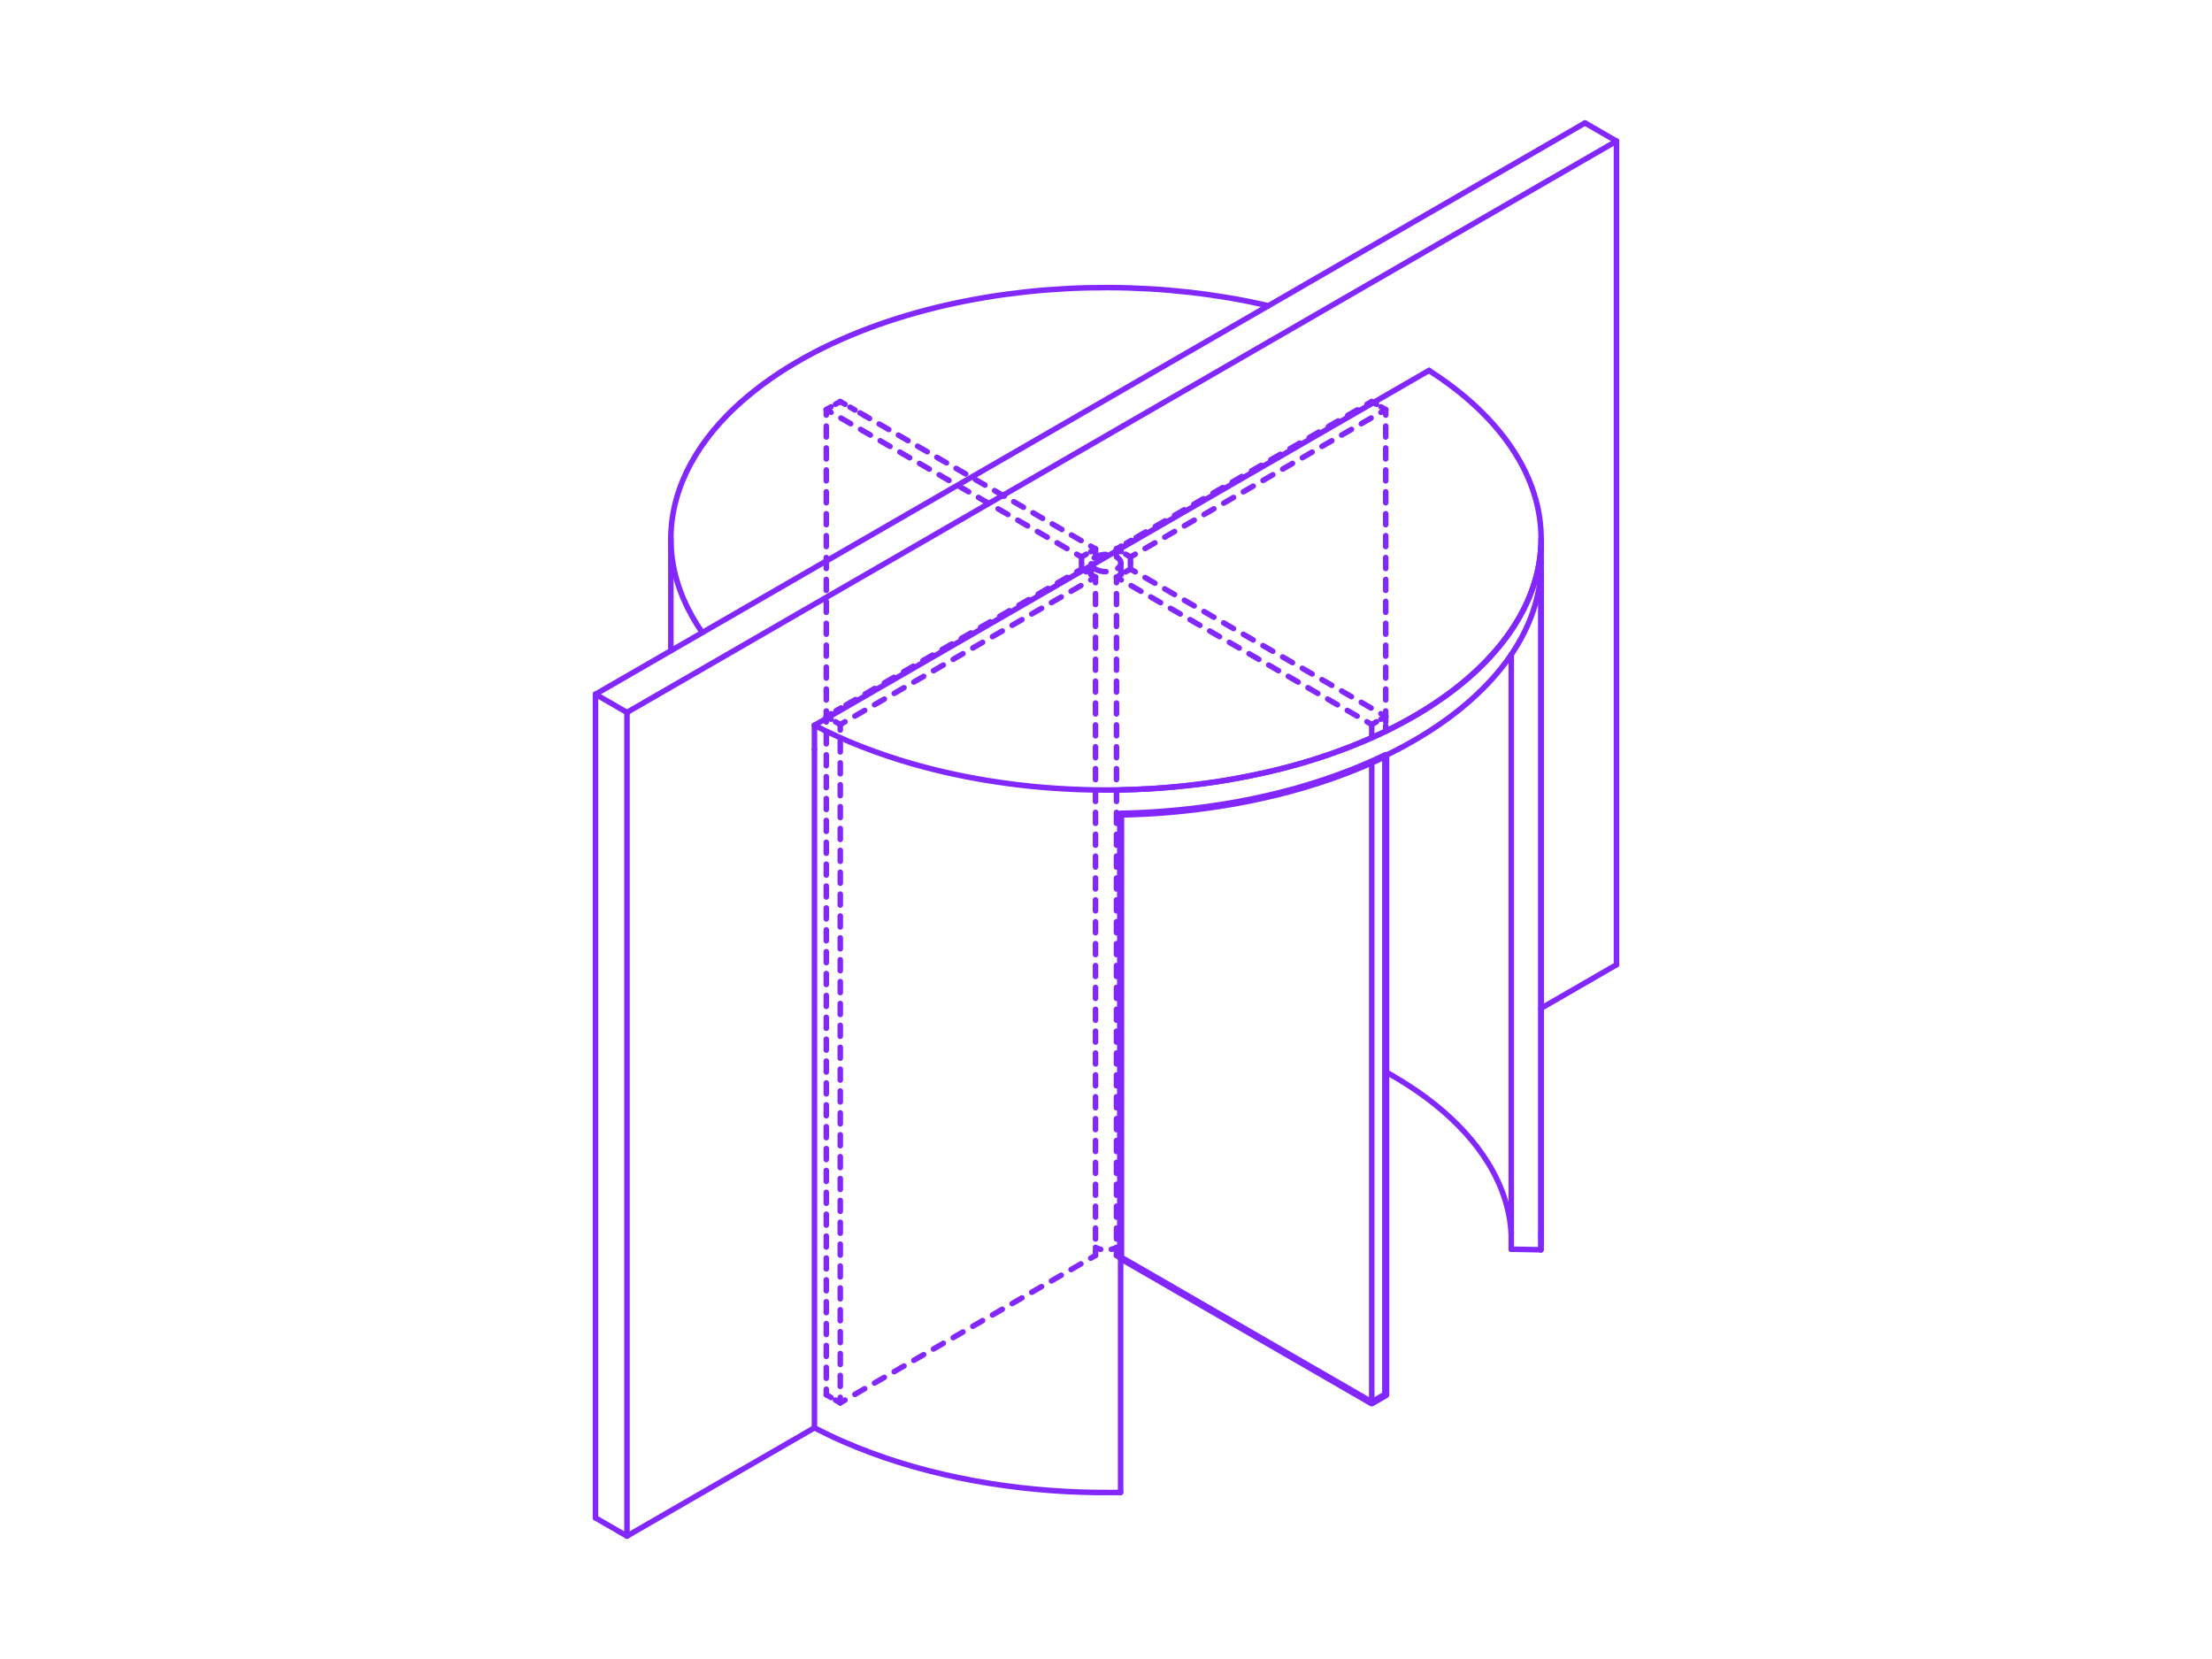 <?xml version="1.0" encoding="utf-8"?>
<!-- Generator: Adobe Illustrator 27.1.1, SVG Export Plug-In . SVG Version: 6.00 Build 0)  -->
<!DOCTYPE svg PUBLIC "-//W3C//DTD SVG 1.1//EN" "http://www.w3.org/Graphics/SVG/1.1/DTD/svg11.dtd">
<svg version="1.1" xmlns:x="http://ns.adobe.com/Extensibility/1.0/" xmlns:i="http://ns.adobe.com/AdobeIllustrator/10.0/" xmlns:graph="http://ns.adobe.com/Graphs/1.0/"
	 xmlns="http://www.w3.org/2000/svg" xmlns:xlink="http://www.w3.org/1999/xlink" xmlns:a="http://ns.adobe.com/AdobeSVGViewerExtensions/3.0/"
	 x="0px" y="0px" width="1000px" height="750px" viewBox="0 0 1000 750" enable-background="new 0 0 1000 750" xml:space="preserve"
	>
<g id="FILL-BACKGROUND">
	<rect fill="#FFFFFF" width="1000" height="750"/>
</g>
<g id="N-TEXT">
</g>
<g id="AG-DIAGRAM">
	<g id="POLYLINE_964_">
		<g>
			
				<line fill="none" stroke="#8228FF" stroke-width="2.5" stroke-linecap="round" stroke-linejoin="round" stroke-dasharray="2.163" x1="504.742" y1="567.564" x2="506.616" y2="568.646"/>
		</g>
	</g>
	<g id="POLYLINE_963_">
		<g>
			
				<line fill="none" stroke="#8228FF" stroke-width="2.5" stroke-linecap="round" stroke-linejoin="round" stroke-dasharray="4.906" x1="506.706" y1="259.788" x2="506.706" y2="254.881"/>
		</g>
	</g>
	<g id="POLYLINE_962_">
		<g>
			
				<line fill="none" stroke="#8228FF" stroke-width="2.5" stroke-linecap="round" stroke-linejoin="round" stroke-dasharray="4.906" x1="493.294" y1="259.788" x2="493.294" y2="254.881"/>
		</g>
	</g>
	<g id="POLYLINE_961_">
		<g>
			
				<path fill="none" stroke="#8228FF" stroke-width="2.5" stroke-linecap="round" stroke-linejoin="round" stroke-dasharray="5.639,5.639" d="
				M500,250.662l-0.149,0.001l-0.15,0.003l-0.151,0.005l-0.152,0.007l-0.153,0.009l-0.154,0.011l-0.155,0.013l-0.155,0.016
				l-0.156,0.018l-0.156,0.02l-0.156,0.022l-0.156,0.025l-0.156,0.027l-0.156,0.029l-0.156,0.032l-0.155,0.034l-0.155,0.036
				l-0.154,0.039l-0.152,0.041l-0.151,0.044l-0.15,0.046l-0.074,0.024l-0.074,0.025l-0.073,0.025l-0.073,0.026l-0.073,0.026
				l-0.072,0.027l-0.072,0.027l-0.071,0.028l-0.071,0.029l-0.07,0.029l-0.069,0.03l-0.069,0.03l-0.068,0.031l-0.068,0.031
				l-0.067,0.032l-0.066,0.032l-0.065,0.033l-0.065,0.033l-0.064,0.034l-0.063,0.034l-0.062,0.035l-0.062,0.035l-0.061,0.036
				l-0.06,0.036l-0.059,0.036l-0.059,0.037l-0.058,0.037l-0.057,0.038c-0.056,0.038-0.111,0.077-0.111,0.077
				c-0.054,0.039-0.107,0.078-0.107,0.078c-0.052,0.04-0.104,0.08-0.104,0.08c-0.05,0.04-0.1,0.081-0.1,0.081
				c-0.048,0.041-0.096,0.082-0.096,0.082c-0.046,0.042-0.092,0.083-0.092,0.083c-0.044,0.042-0.088,0.085-0.088,0.085
				c-0.042,0.043-0.084,0.086-0.084,0.086c-0.041,0.043-0.08,0.087-0.08,0.087c-0.038,0.044-0.076,0.087-0.076,0.087
				c-0.036,0.044-0.072,0.088-0.072,0.088c-0.034,0.044-0.067,0.089-0.067,0.089c-0.032,0.044-0.063,0.089-0.063,0.089
				c-0.03,0.045-0.059,0.09-0.059,0.09c-0.028,0.045-0.042,0.067-0.042,0.067c-0.026,0.045-0.039,0.068-0.039,0.068
				c-0.025,0.045-0.037,0.068-0.037,0.068c-0.023,0.045-0.035,0.068-0.035,0.068c-0.022,0.045-0.032,0.068-0.032,0.068
				c-0.02,0.045-0.03,0.068-0.03,0.068c-0.019,0.045-0.028,0.068-0.028,0.068c-0.017,0.045-0.026,0.068-0.026,0.068
				c-0.016,0.045-0.023,0.068-0.023,0.068c-0.014,0.045-0.021,0.067-0.021,0.067c-0.013,0.045-0.019,0.067-0.019,0.067
				c-0.011,0.045-0.017,0.067-0.017,0.067c-0.01,0.044-0.015,0.067-0.015,0.067c-0.009,0.044-0.013,0.067-0.013,0.067
				c-0.007,0.044-0.011,0.066-0.011,0.066c-0.006,0.044-0.009,0.066-0.009,0.066c-0.005,0.044-0.007,0.066-0.007,0.066
				c-0.003,0.044-0.005,0.065-0.005,0.065c-0.002,0.043-0.003,0.065-0.003,0.065c-0.001,0.043-0.001,0.064-0.001,0.064
				c0,0.043,0.001,0.064,0.001,0.064c0.002,0.043,0.003,0.065,0.003,0.065c0.003,0.043,0.005,0.065,0.005,0.065
				c0.004,0.044,0.007,0.066,0.007,0.066c0.005,0.044,0.009,0.066,0.009,0.066c0.007,0.044,0.011,0.066,0.011,0.066
				c0.008,0.044,0.013,0.067,0.013,0.067c0.01,0.044,0.015,0.067,0.015,0.067c0.011,0.045,0.017,0.067,0.017,0.067
				c0.012,0.045,0.019,0.067,0.019,0.067c0.014,0.045,0.021,0.067,0.021,0.067c0.015,0.045,0.023,0.068,0.023,0.068
				c0.017,0.045,0.026,0.068,0.026,0.068c0.018,0.045,0.028,0.068,0.028,0.068c0.02,0.045,0.03,0.068,0.03,0.068
				c0.021,0.045,0.032,0.068,0.032,0.068c0.023,0.045,0.035,0.068,0.035,0.068c0.024,0.045,0.037,0.068,0.037,0.068
				c0.026,0.045,0.039,0.068,0.039,0.068c0.014,0.023,0.042,0.068,0.042,0.068c0.029,0.045,0.059,0.089,0.059,0.089
				c0.031,0.045,0.063,0.089,0.063,0.089c0.033,0.044,0.067,0.089,0.067,0.089c0.035,0.044,0.072,0.088,0.072,0.088
				c0.037,0.044,0.076,0.087,0.076,0.087c0.04,0.043,0.08,0.087,0.08,0.087c0.042,0.043,0.084,0.086,0.084,0.086
				c0.043,0.042,0.088,0.085,0.088,0.085c0.046,0.042,0.092,0.084,0.092,0.084c0.048,0.041,0.096,0.082,0.096,0.082
				c0.05,0.041,0.1,0.081,0.1,0.081c0.051,0.04,0.104,0.08,0.104,0.08c0.053,0.039,0.107,0.078,0.107,0.078
				c0.055,0.039,0.111,0.077,0.111,0.077l0.057,0.038l0.058,0.037l0.059,0.037l0.059,0.036l0.06,0.036l0.061,0.036l0.062,0.035
				l0.062,0.035l0.063,0.034l0.064,0.034l0.065,0.033l0.065,0.033l0.066,0.032l0.067,0.032l0.068,0.031l0.068,0.031l0.069,0.03
				l0.069,0.03l0.07,0.029l0.071,0.028l0.071,0.028l0.072,0.027l0.072,0.027l0.073,0.026l0.073,0.026l0.073,0.025l0.074,0.025
				l0.074,0.024l0.15,0.046l0.151,0.044l0.152,0.041l0.154,0.039l0.155,0.037l0.155,0.034l0.156,0.032l0.156,0.029l0.156,0.027
				l0.156,0.025l0.156,0.022l0.156,0.02l0.156,0.018l0.155,0.016l0.155,0.013l0.154,0.011l0.153,0.009l0.152,0.007l0.151,0.005
				l0.15,0.003l0.149,0.001l0.149-0.001l0.15-0.003l0.151-0.005l0.152-0.007l0.153-0.009l0.154-0.011l0.155-0.013l0.155-0.016
				l0.156-0.018l0.156-0.02l0.156-0.022l0.156-0.025l0.156-0.027l0.156-0.029l0.156-0.032l0.155-0.034l0.155-0.037l0.154-0.039
				l0.152-0.041l0.151-0.044l0.15-0.046l0.074-0.024l0.074-0.025l0.073-0.025l0.073-0.026l0.073-0.026l0.072-0.027l0.072-0.027
				l0.071-0.028l0.071-0.028l0.07-0.029l0.069-0.03l0.069-0.03l0.068-0.031l0.068-0.031l0.067-0.032l0.066-0.032l0.065-0.033
				l0.065-0.033l0.064-0.034l0.063-0.034l0.062-0.035l0.062-0.035l0.061-0.036l0.06-0.036l0.059-0.036l0.059-0.037l0.058-0.037
				l0.057-0.038c0.056-0.038,0.111-0.077,0.111-0.077c0.054-0.039,0.107-0.078,0.107-0.078c0.052-0.04,0.104-0.08,0.104-0.08
				c0.05-0.04,0.1-0.081,0.1-0.081c0.048-0.041,0.096-0.082,0.096-0.082c0.046-0.042,0.092-0.084,0.092-0.084
				c0.044-0.042,0.088-0.085,0.088-0.085c0.042-0.043,0.084-0.086,0.084-0.086c0.041-0.043,0.08-0.087,0.08-0.087
				c0.038-0.044,0.076-0.087,0.076-0.087c0.036-0.044,0.072-0.088,0.072-0.088c0.034-0.044,0.067-0.089,0.067-0.089
				c0.032-0.044,0.063-0.089,0.063-0.089c0.03-0.045,0.059-0.089,0.059-0.089c0.028-0.045,0.042-0.068,0.042-0.068
				c0.026-0.045,0.039-0.068,0.039-0.068c0.025-0.045,0.037-0.068,0.037-0.068c0.023-0.045,0.035-0.068,0.035-0.068
				c0.022-0.045,0.032-0.068,0.032-0.068c0.02-0.045,0.03-0.068,0.03-0.068c0.019-0.045,0.028-0.068,0.028-0.068
				c0.017-0.045,0.026-0.068,0.026-0.068c0.016-0.045,0.023-0.068,0.023-0.068c0.014-0.045,0.021-0.067,0.021-0.067
				c0.013-0.045,0.019-0.067,0.019-0.067c0.011-0.045,0.017-0.067,0.017-0.067c0.01-0.045,0.015-0.067,0.015-0.067
				c0.009-0.044,0.013-0.067,0.013-0.067c0.007-0.044,0.011-0.066,0.011-0.066c0.006-0.044,0.009-0.066,0.009-0.066
				c0.005-0.044,0.007-0.066,0.007-0.066c0.003-0.043,0.005-0.065,0.005-0.065c0.002-0.043,0.003-0.065,0.003-0.065
				c0.001-0.043,0.001-0.064,0.001-0.064c0-0.043-0.001-0.064-0.001-0.064c-0.002-0.043-0.003-0.065-0.003-0.065
				c-0.003-0.043-0.005-0.065-0.005-0.065c-0.004-0.044-0.007-0.066-0.007-0.066c-0.005-0.044-0.009-0.066-0.009-0.066
				c-0.007-0.044-0.011-0.066-0.011-0.066c-0.008-0.044-0.013-0.067-0.013-0.067c-0.01-0.045-0.015-0.067-0.015-0.067
				c-0.011-0.045-0.017-0.067-0.017-0.067c-0.012-0.045-0.019-0.067-0.019-0.067c-0.014-0.045-0.021-0.067-0.021-0.067
				c-0.015-0.045-0.023-0.068-0.023-0.068c-0.017-0.045-0.026-0.068-0.026-0.068c-0.018-0.045-0.028-0.068-0.028-0.068
				c-0.02-0.045-0.03-0.068-0.03-0.068c-0.021-0.045-0.032-0.068-0.032-0.068c-0.023-0.045-0.035-0.068-0.035-0.068
				c-0.024-0.045-0.037-0.068-0.037-0.068c-0.026-0.045-0.039-0.068-0.039-0.068c-0.014-0.022-0.042-0.067-0.042-0.067
				c-0.029-0.045-0.059-0.09-0.059-0.09c-0.031-0.045-0.063-0.089-0.063-0.089c-0.033-0.044-0.067-0.089-0.067-0.089
				c-0.035-0.044-0.072-0.088-0.072-0.088c-0.037-0.044-0.076-0.087-0.076-0.087c-0.04-0.043-0.08-0.087-0.08-0.087
				c-0.042-0.043-0.084-0.086-0.084-0.086c-0.043-0.042-0.088-0.085-0.088-0.085c-0.046-0.042-0.092-0.083-0.092-0.083
				c-0.048-0.041-0.096-0.082-0.096-0.082c-0.05-0.041-0.1-0.081-0.1-0.081c-0.051-0.04-0.104-0.08-0.104-0.08
				c-0.053-0.039-0.107-0.078-0.107-0.078c-0.055-0.039-0.111-0.077-0.111-0.077l-0.057-0.038l-0.058-0.037l-0.059-0.037
				l-0.059-0.036l-0.06-0.036l-0.061-0.036l-0.062-0.035l-0.062-0.035l-0.063-0.034l-0.064-0.034l-0.065-0.033l-0.065-0.033
				l-0.066-0.032l-0.067-0.032l-0.068-0.031l-0.068-0.031l-0.069-0.03l-0.069-0.03l-0.07-0.029l-0.071-0.029l-0.071-0.028
				l-0.072-0.027l-0.072-0.027l-0.073-0.026l-0.073-0.026l-0.073-0.025l-0.074-0.025l-0.074-0.024l-0.15-0.046l-0.151-0.044
				l-0.152-0.041l-0.154-0.039l-0.155-0.036l-0.155-0.034l-0.156-0.032l-0.156-0.029l-0.156-0.027l-0.156-0.025l-0.156-0.022
				l-0.156-0.02l-0.156-0.018l-0.155-0.016l-0.155-0.013l-0.154-0.011l-0.153-0.009l-0.152-0.007l-0.151-0.005l-0.15-0.003
				L500,250.662z"/>
		</g>
	</g>
	<g id="POLYLINE_960_">
		<g>
			<g>
				<polyline fill="none" stroke="#8228FF" stroke-width="2.5" stroke-linecap="round" stroke-linejoin="round" points="
					495.258,563.913 495.393,563.984 495.53,564.052 495.668,564.118 495.807,564.183 495.947,564.245 496.089,564.305 
					496.231,564.363 496.375,564.418 496.52,564.472 496.666,564.523 496.812,564.572 496.96,564.619 497.108,564.663 
					497.257,564.705 497.406,564.744 497.557,564.782 497.592,564.79 				"/>
				<polyline fill="none" stroke="#8228FF" stroke-width="2.5" stroke-linecap="round" stroke-linejoin="round" points="
					502.408,564.79 502.443,564.782 502.594,564.744 502.743,564.705 502.892,564.663 503.04,564.619 503.188,564.572 
					503.334,564.523 503.48,564.472 503.625,564.418 503.769,564.363 503.911,564.305 504.053,564.245 504.193,564.183 
					504.332,564.118 504.47,564.052 504.607,563.984 504.742,563.913 				"/>
			</g>
		</g>
	</g>
	<g id="POLYLINE_959_">
		<g>
			<g>
				
					<line fill="none" stroke="#8228FF" stroke-width="2.5" stroke-linecap="round" stroke-linejoin="round" x1="620.134" y1="181.524" x2="617.969" y2="182.774"/>
				
					<line fill="none" stroke="#8228FF" stroke-width="2.5" stroke-linecap="round" stroke-linejoin="round" stroke-dasharray="5.02,5.02" x1="613.621" y1="185.284" x2="520.146" y2="239.252"/>
				
					<line fill="none" stroke="#8228FF" stroke-width="2.5" stroke-linecap="round" stroke-linejoin="round" x1="517.972" y1="240.507" x2="515.807" y2="241.757"/>
			</g>
		</g>
	</g>
	<g id="POLYLINE_958_">
		<g>
			<g>
				
					<line fill="none" stroke="#8228FF" stroke-width="2.5" stroke-linecap="round" stroke-linejoin="round" x1="626.457" y1="185.174" x2="624.292" y2="183.924"/>
				
					<line fill="none" stroke="#8228FF" stroke-width="2.5" stroke-linecap="round" stroke-linejoin="round" x1="622.299" y1="182.774" x2="620.134" y2="181.524"/>
			</g>
		</g>
	</g>
	<g id="POLYLINE_957_">
		<g>
			<g>
				
					<line fill="none" stroke="#8228FF" stroke-width="2.5" stroke-linecap="round" stroke-linejoin="round" x1="511.065" y1="251.796" x2="513.23" y2="250.546"/>
				
					<line fill="none" stroke="#8228FF" stroke-width="2.5" stroke-linecap="round" stroke-linejoin="round" stroke-dasharray="5.13,5.13" x1="517.673" y1="247.981" x2="622.071" y2="187.706"/>
				
					<line fill="none" stroke="#8228FF" stroke-width="2.5" stroke-linecap="round" stroke-linejoin="round" x1="624.292" y1="186.424" x2="626.457" y2="185.174"/>
			</g>
		</g>
	</g>
	<g id="POLYLINE_956_">
		<g>
			<g>
				
					<line fill="none" stroke="#8228FF" stroke-width="2.5" stroke-linecap="round" stroke-linejoin="round" x1="626.457" y1="323.893" x2="626.457" y2="321.393"/>
				
					<line fill="none" stroke="#8228FF" stroke-width="2.5" stroke-linecap="round" stroke-linejoin="round" stroke-dasharray="4.953,4.953" x1="626.457" y1="316.44" x2="626.457" y2="190.15"/>
				
					<line fill="none" stroke="#8228FF" stroke-width="2.5" stroke-linecap="round" stroke-linejoin="round" x1="626.457" y1="187.674" x2="626.457" y2="185.174"/>
			</g>
		</g>
	</g>
	<g id="POLYLINE_955_">
		<g>
			<g>
				
					<line fill="none" stroke="#8228FF" stroke-width="2.5" stroke-linecap="round" stroke-linejoin="round" x1="504.742" y1="248.145" x2="506.907" y2="249.395"/>
				
					<line fill="none" stroke="#8228FF" stroke-width="2.5" stroke-linecap="round" stroke-linejoin="round" x1="508.9" y1="250.546" x2="511.065" y2="251.796"/>
			</g>
		</g>
	</g>
	<g id="POLYLINE_954_">
		<g>
			<g>
				
					<line fill="none" stroke="#8228FF" stroke-width="2.5" stroke-linecap="round" stroke-linejoin="round" x1="511.065" y1="257.271" x2="511.065" y2="254.771"/>
				
					<line fill="none" stroke="#8228FF" stroke-width="2.5" stroke-linecap="round" stroke-linejoin="round" x1="511.065" y1="254.296" x2="511.065" y2="251.796"/>
			</g>
		</g>
	</g>
	<g id="POLYLINE_953_">
		<g>
			<g>
				
					<line fill="none" stroke="#8228FF" stroke-width="2.5" stroke-linecap="round" stroke-linejoin="round" x1="515.807" y1="241.757" x2="513.642" y2="243.007"/>
				
					<line fill="none" stroke="#8228FF" stroke-width="2.5" stroke-linecap="round" stroke-linejoin="round" stroke-dasharray="2.592,2.592" x1="511.397" y1="244.303" x2="508.03" y2="246.247"/>
				
					<line fill="none" stroke="#8228FF" stroke-width="2.5" stroke-linecap="round" stroke-linejoin="round" x1="506.907" y1="246.895" x2="504.742" y2="248.145"/>
			</g>
		</g>
	</g>
	<g id="POLYLINE_952_">
		<g>
			
				<line fill="none" stroke="#8228FF" stroke-width="2.5" stroke-linecap="round" stroke-linejoin="round" stroke-dasharray="3.651" x1="504.742" y1="251.796" x2="504.742" y2="248.145"/>
		</g>
	</g>
	<g id="POLYLINE_951_">
		<g>
			<g>
				
					<line fill="none" stroke="#8228FF" stroke-width="2.5" stroke-linecap="round" stroke-linejoin="round" x1="488.935" y1="257.271" x2="486.77" y2="258.521"/>
				
					<line fill="none" stroke="#8228FF" stroke-width="2.5" stroke-linecap="round" stroke-linejoin="round" stroke-dasharray="5.02,5.02" x1="482.422" y1="261.031" x2="388.947" y2="315"/>
				
					<line fill="none" stroke="#8228FF" stroke-width="2.5" stroke-linecap="round" stroke-linejoin="round" x1="386.773" y1="316.255" x2="384.608" y2="317.505"/>
			</g>
		</g>
	</g>
	<g id="POLYLINE_950_">
		<g>
			<g>
				
					<line fill="none" stroke="#8228FF" stroke-width="2.5" stroke-linecap="round" stroke-linejoin="round" x1="495.258" y1="260.922" x2="493.093" y2="259.672"/>
				
					<line fill="none" stroke="#8228FF" stroke-width="2.5" stroke-linecap="round" stroke-linejoin="round" x1="491.1" y1="258.521" x2="488.935" y2="257.271"/>
			</g>
		</g>
	</g>
	<g id="POLYLINE_949_">
		<g>
			<g>
				
					<line fill="none" stroke="#8228FF" stroke-width="2.5" stroke-linecap="round" stroke-linejoin="round" x1="379.866" y1="327.543" x2="382.031" y2="326.293"/>
				
					<line fill="none" stroke="#8228FF" stroke-width="2.5" stroke-linecap="round" stroke-linejoin="round" stroke-dasharray="5.13,5.13" x1="386.473" y1="323.729" x2="490.872" y2="263.454"/>
				
					<line fill="none" stroke="#8228FF" stroke-width="2.5" stroke-linecap="round" stroke-linejoin="round" x1="493.093" y1="262.172" x2="495.258" y2="260.922"/>
			</g>
		</g>
	</g>
	<g id="POLYLINE_948_">
		<g>
			<g>
				
					<line fill="none" stroke="#8228FF" stroke-width="2.5" stroke-linecap="round" stroke-linejoin="round" x1="495.258" y1="567.564" x2="495.258" y2="565.064"/>
				
					<line fill="none" stroke="#8228FF" stroke-width="2.5" stroke-linecap="round" stroke-linejoin="round" stroke-dasharray="4.945,4.945" x1="495.258" y1="560.119" x2="495.258" y2="265.894"/>
				
					<line fill="none" stroke="#8228FF" stroke-width="2.5" stroke-linecap="round" stroke-linejoin="round" x1="495.258" y1="263.422" x2="495.258" y2="260.922"/>
			</g>
		</g>
	</g>
	<g id="POLYLINE_947_">
		<g>
			<g>
				
					<line fill="none" stroke="#8228FF" stroke-width="2.5" stroke-linecap="round" stroke-linejoin="round" x1="379.866" y1="634.186" x2="382.031" y2="632.936"/>
				
					<line fill="none" stroke="#8228FF" stroke-width="2.5" stroke-linecap="round" stroke-linejoin="round" stroke-dasharray="5.13,5.13" x1="386.473" y1="630.371" x2="490.872" y2="570.096"/>
				
					<line fill="none" stroke="#8228FF" stroke-width="2.5" stroke-linecap="round" stroke-linejoin="round" x1="493.093" y1="568.814" x2="495.258" y2="567.564"/>
			</g>
		</g>
	</g>
	<g id="POLYLINE_946_">
		<g>
			<g>
				
					<line fill="none" stroke="#8228FF" stroke-width="2.5" stroke-linecap="round" stroke-linejoin="round" x1="373.543" y1="323.893" x2="375.708" y2="325.143"/>
				
					<line fill="none" stroke="#8228FF" stroke-width="2.5" stroke-linecap="round" stroke-linejoin="round" x1="377.701" y1="326.293" x2="379.866" y2="327.543"/>
			</g>
		</g>
	</g>
	<g id="POLYLINE_945_">
		<g>
			<g>
				
					<line fill="none" stroke="#8228FF" stroke-width="2.5" stroke-linecap="round" stroke-linejoin="round" x1="379.866" y1="634.186" x2="379.866" y2="631.686"/>
				
					<line fill="none" stroke="#8228FF" stroke-width="2.5" stroke-linecap="round" stroke-linejoin="round" stroke-dasharray="4.945,4.945" x1="379.866" y1="626.74" x2="379.866" y2="332.516"/>
				
					<line fill="none" stroke="#8228FF" stroke-width="2.5" stroke-linecap="round" stroke-linejoin="round" x1="379.866" y1="330.043" x2="379.866" y2="327.543"/>
			</g>
		</g>
	</g>
	<g id="POLYLINE_944_">
		<g>
			<g>
				
					<line fill="none" stroke="#8228FF" stroke-width="2.5" stroke-linecap="round" stroke-linejoin="round" x1="373.543" y1="630.535" x2="375.708" y2="631.785"/>
				
					<line fill="none" stroke="#8228FF" stroke-width="2.5" stroke-linecap="round" stroke-linejoin="round" x1="377.701" y1="632.936" x2="379.866" y2="634.186"/>
			</g>
		</g>
	</g>
	<g id="POLYLINE_943_">
		<g>
			<g>
				
					<line fill="none" stroke="#8228FF" stroke-width="2.5" stroke-linecap="round" stroke-linejoin="round" x1="384.608" y1="317.505" x2="382.443" y2="318.755"/>
				
					<line fill="none" stroke="#8228FF" stroke-width="2.5" stroke-linecap="round" stroke-linejoin="round" stroke-dasharray="2.592,2.592" x1="380.198" y1="320.051" x2="376.831" y2="321.995"/>
				
					<line fill="none" stroke="#8228FF" stroke-width="2.5" stroke-linecap="round" stroke-linejoin="round" x1="375.708" y1="322.643" x2="373.543" y2="323.893"/>
			</g>
		</g>
	</g>
	<g id="POLYLINE_942_">
		<g>
			<g>
				
					<line fill="none" stroke="#8228FF" stroke-width="2.5" stroke-linecap="round" stroke-linejoin="round" x1="373.543" y1="630.535" x2="373.543" y2="628.035"/>
				
					<line fill="none" stroke="#8228FF" stroke-width="2.5" stroke-linecap="round" stroke-linejoin="round" stroke-dasharray="4.945,4.945" x1="373.543" y1="623.09" x2="373.543" y2="328.865"/>
				
					<line fill="none" stroke="#8228FF" stroke-width="2.5" stroke-linecap="round" stroke-linejoin="round" x1="373.543" y1="326.393" x2="373.543" y2="323.893"/>
			</g>
		</g>
	</g>
	<g id="POLYLINE_941_">
		<g>
			<g>
				
					<line fill="none" stroke="#8228FF" stroke-width="2.5" stroke-linecap="round" stroke-linejoin="round" x1="626.457" y1="323.893" x2="624.292" y2="322.643"/>
				
					<line fill="none" stroke="#8228FF" stroke-width="2.5" stroke-linecap="round" stroke-linejoin="round" stroke-dasharray="5.13,5.13" x1="619.849" y1="320.078" x2="515.451" y2="259.804"/>
				
					<line fill="none" stroke="#8228FF" stroke-width="2.5" stroke-linecap="round" stroke-linejoin="round" x1="513.23" y1="258.521" x2="511.065" y2="257.271"/>
			</g>
		</g>
	</g>
	<g id="POLYLINE_940_">
		<g>
			<g>
				
					<line fill="none" stroke="#8228FF" stroke-width="2.5" stroke-linecap="round" stroke-linejoin="round" x1="620.134" y1="327.543" x2="622.299" y2="326.293"/>
				
					<line fill="none" stroke="#8228FF" stroke-width="2.5" stroke-linecap="round" stroke-linejoin="round" x1="624.292" y1="325.143" x2="626.457" y2="323.893"/>
			</g>
		</g>
	</g>
	<g id="POLYLINE_939_">
		<g>
			<g>
				
					<line fill="none" stroke="#8228FF" stroke-width="2.5" stroke-linecap="round" stroke-linejoin="round" x1="504.742" y1="260.922" x2="506.907" y2="262.172"/>
				
					<line fill="none" stroke="#8228FF" stroke-width="2.5" stroke-linecap="round" stroke-linejoin="round" stroke-dasharray="5.13,5.13" x1="511.35" y1="264.737" x2="615.748" y2="325.011"/>
				
					<line fill="none" stroke="#8228FF" stroke-width="2.5" stroke-linecap="round" stroke-linejoin="round" x1="617.969" y1="326.293" x2="620.134" y2="327.543"/>
			</g>
		</g>
	</g>
	<g id="POLYLINE_938_">
		<g>
			<g>
				
					<line fill="none" stroke="#8228FF" stroke-width="2.5" stroke-linecap="round" stroke-linejoin="round" x1="511.065" y1="257.271" x2="508.9" y2="258.521"/>
				
					<line fill="none" stroke="#8228FF" stroke-width="2.5" stroke-linecap="round" stroke-linejoin="round" x1="506.907" y1="259.672" x2="504.742" y2="260.922"/>
			</g>
		</g>
	</g>
	<g id="POLYLINE_937_">
		<g>
			<g>
				
					<line fill="none" stroke="#8228FF" stroke-width="2.5" stroke-linecap="round" stroke-linejoin="round" x1="504.742" y1="567.564" x2="504.742" y2="565.064"/>
				
					<line fill="none" stroke="#8228FF" stroke-width="2.5" stroke-linecap="round" stroke-linejoin="round" stroke-dasharray="4.945,4.945" x1="504.742" y1="560.119" x2="504.742" y2="265.894"/>
				
					<line fill="none" stroke="#8228FF" stroke-width="2.5" stroke-linecap="round" stroke-linejoin="round" x1="504.742" y1="263.422" x2="504.742" y2="260.922"/>
			</g>
		</g>
	</g>
	<g id="POLYLINE_936_">
		<g>
			<g>
				
					<line fill="none" stroke="#8228FF" stroke-width="2.5" stroke-linecap="round" stroke-linejoin="round" x1="495.258" y1="248.145" x2="493.093" y2="246.895"/>
				
					<line fill="none" stroke="#8228FF" stroke-width="2.5" stroke-linecap="round" stroke-linejoin="round" stroke-dasharray="5.02,5.02" x1="488.745" y1="244.385" x2="395.27" y2="190.417"/>
				
					<line fill="none" stroke="#8228FF" stroke-width="2.5" stroke-linecap="round" stroke-linejoin="round" x1="393.096" y1="189.162" x2="390.931" y2="187.912"/>
			</g>
		</g>
	</g>
	<g id="POLYLINE_935_">
		<g>
			<g>
				
					<line fill="none" stroke="#8228FF" stroke-width="2.5" stroke-linecap="round" stroke-linejoin="round" x1="488.935" y1="251.796" x2="491.1" y2="250.546"/>
				
					<line fill="none" stroke="#8228FF" stroke-width="2.5" stroke-linecap="round" stroke-linejoin="round" x1="493.093" y1="249.395" x2="495.258" y2="248.145"/>
			</g>
		</g>
	</g>
	<g id="POLYLINE_934_">
		<g>
			
				<line fill="none" stroke="#8228FF" stroke-width="2.5" stroke-linecap="round" stroke-linejoin="round" stroke-dasharray="3.651" x1="495.258" y1="251.796" x2="495.258" y2="248.145"/>
		</g>
	</g>
	<g id="POLYLINE_933_">
		<g>
			<g>
				
					<line fill="none" stroke="#8228FF" stroke-width="2.5" stroke-linecap="round" stroke-linejoin="round" x1="373.543" y1="185.174" x2="375.708" y2="186.424"/>
				
					<line fill="none" stroke="#8228FF" stroke-width="2.5" stroke-linecap="round" stroke-linejoin="round" stroke-dasharray="5.13,5.13" x1="380.151" y1="188.989" x2="484.549" y2="249.263"/>
				
					<line fill="none" stroke="#8228FF" stroke-width="2.5" stroke-linecap="round" stroke-linejoin="round" x1="486.77" y1="250.546" x2="488.935" y2="251.796"/>
			</g>
		</g>
	</g>
	<g id="POLYLINE_932_">
		<g>
			<g>
				
					<line fill="none" stroke="#8228FF" stroke-width="2.5" stroke-linecap="round" stroke-linejoin="round" x1="488.935" y1="257.271" x2="488.935" y2="254.771"/>
				
					<line fill="none" stroke="#8228FF" stroke-width="2.5" stroke-linecap="round" stroke-linejoin="round" x1="488.935" y1="254.296" x2="488.935" y2="251.796"/>
			</g>
		</g>
	</g>
	<g id="POLYLINE_931_">
		<g>
			<g>
				
					<line fill="none" stroke="#8228FF" stroke-width="2.5" stroke-linecap="round" stroke-linejoin="round" x1="379.866" y1="181.524" x2="377.701" y2="182.774"/>
				
					<line fill="none" stroke="#8228FF" stroke-width="2.5" stroke-linecap="round" stroke-linejoin="round" x1="375.708" y1="183.924" x2="373.543" y2="185.174"/>
			</g>
		</g>
	</g>
	<g id="POLYLINE_930_">
		<g>
			<g>
				
					<line fill="none" stroke="#8228FF" stroke-width="2.5" stroke-linecap="round" stroke-linejoin="round" x1="373.543" y1="323.893" x2="373.543" y2="321.393"/>
				
					<line fill="none" stroke="#8228FF" stroke-width="2.5" stroke-linecap="round" stroke-linejoin="round" stroke-dasharray="4.953,4.953" x1="373.543" y1="316.44" x2="373.543" y2="190.15"/>
				
					<line fill="none" stroke="#8228FF" stroke-width="2.5" stroke-linecap="round" stroke-linejoin="round" x1="373.543" y1="187.674" x2="373.543" y2="185.174"/>
			</g>
		</g>
	</g>
	<g id="POLYLINE_929_">
		<g>
			<g>
				
					<line fill="none" stroke="#8228FF" stroke-width="2.5" stroke-linecap="round" stroke-linejoin="round" x1="390.931" y1="187.912" x2="388.766" y2="186.662"/>
				
					<line fill="none" stroke="#8228FF" stroke-width="2.5" stroke-linecap="round" stroke-linejoin="round" stroke-dasharray="2.592,2.592" x1="386.521" y1="185.366" x2="383.153" y2="183.422"/>
				
					<line fill="none" stroke="#8228FF" stroke-width="2.5" stroke-linecap="round" stroke-linejoin="round" x1="382.031" y1="182.774" x2="379.866" y2="181.524"/>
			</g>
		</g>
	</g>
	<g id="POLYLINE_928_">
		<g>
			<g>
				
					<line fill="none" stroke="#8228FF" stroke-width="2.5" stroke-linecap="round" stroke-linejoin="round" x1="620.134" y1="333.521" x2="620.134" y2="331.021"/>
				
					<line fill="none" stroke="#8228FF" stroke-width="2.5" stroke-linecap="round" stroke-linejoin="round" x1="620.134" y1="330.043" x2="620.134" y2="327.543"/>
			</g>
		</g>
	</g>
	<g id="POLYLINE_927_">
		<g>
			<g>
				
					<line fill="none" stroke="#8228FF" stroke-width="2.5" stroke-linecap="round" stroke-linejoin="round" x1="626.457" y1="330.583" x2="626.457" y2="328.083"/>
				
					<line fill="none" stroke="#8228FF" stroke-width="2.5" stroke-linecap="round" stroke-linejoin="round" x1="626.457" y1="326.393" x2="626.457" y2="323.893"/>
			</g>
		</g>
	</g>
</g>
<g id="AG-BUILDINGS">
	<g id="POLYLINE_922_">
		
			<line fill="none" stroke="#8228FF" stroke-width="2.5" stroke-linecap="round" stroke-linejoin="round" stroke-miterlimit="10" x1="626.457" y1="630.535" x2="626.457" y2="341.535"/>
	</g>
	<g id="POLYLINE_921_">
		
			<line fill="none" stroke="#8228FF" stroke-width="2.5" stroke-linecap="round" stroke-linejoin="round" stroke-miterlimit="10" x1="620.134" y1="634.185" x2="626.457" y2="630.535"/>
	</g>
	<g id="POLYLINE_920_">
		
			<line fill="none" stroke="#8228FF" stroke-width="2.5" stroke-linecap="round" stroke-linejoin="round" stroke-miterlimit="10" x1="620.134" y1="634.185" x2="620.134" y2="344.472"/>
	</g>
	<g id="POLYLINE_919_">
		
			<line fill="none" stroke="#8228FF" stroke-width="2.5" stroke-linecap="round" stroke-linejoin="round" stroke-miterlimit="10" x1="506.616" y1="568.646" x2="620.134" y2="634.185"/>
	</g>
</g>
<g id="AG-WALLS">
	<g id="POLYLINE_918_">
		
			<line fill="none" stroke="#8228FF" stroke-width="2.5" stroke-linecap="round" stroke-linejoin="round" stroke-miterlimit="10" x1="696.721" y1="243.653" x2="696.721" y2="254.534"/>
	</g>
	<g id="POLYLINE_917_">
		
			<line fill="none" stroke="#8228FF" stroke-width="2.5" stroke-linecap="round" stroke-linejoin="round" stroke-miterlimit="10" x1="303.279" y1="254.534" x2="303.279" y2="243.582"/>
	</g>
	<g id="POLYLINE_916_">
		
			<line fill="none" stroke="#8228FF" stroke-width="2.5" stroke-linecap="round" stroke-linejoin="round" stroke-miterlimit="10" x1="303.279" y1="294.188" x2="303.279" y2="254.534"/>
	</g>
	<g id="POLYLINE_915_">
		
			<line fill="none" stroke="#8228FF" stroke-width="2.5" stroke-linecap="round" stroke-linejoin="round" stroke-miterlimit="10" x1="696.721" y1="254.534" x2="696.721" y2="561.175"/>
	</g>
	<g id="POLYLINE_914_">
		
			<path fill="none" stroke="#8228FF" stroke-width="2.5" stroke-linecap="round" stroke-linejoin="round" stroke-miterlimit="10" d="
			M368.193,645.488c4.103,2.113,8.255,4.123,12.48,5.983c4.338,1.91,8.738,3.659,13.175,5.323c4.154,1.558,8.37,2.974,12.605,4.294
			c4.38,1.365,8.797,2.648,13.247,3.767c4.516,1.136,9.043,2.238,13.608,3.165c4.614,0.937,9.238,1.828,13.89,2.557
			c4.601,0.722,9.21,1.397,13.839,1.918c4.586,0.517,9.177,0.995,13.781,1.317c4.602,0.322,9.208,0.616,13.82,0.746
			c4.706,0.133,9.415,0.237,14.124,0.178c1.285-0.016,2.571-0.033,3.856-0.049"/>
	</g>
	<g id="POLYLINE_913_">
		
			<line fill="none" stroke="#8228FF" stroke-width="2.5" stroke-linecap="round" stroke-linejoin="round" stroke-miterlimit="10" x1="368.193" y1="645.488" x2="368.193" y2="338.846"/>
	</g>
	<g id="POLYLINE_912_">
		
			<line fill="none" stroke="#8228FF" stroke-width="2.5" stroke-linecap="round" stroke-linejoin="round" stroke-miterlimit="10" x1="646.034" y1="167.483" x2="368.193" y2="327.895"/>
	</g>
	<g id="POLYLINE_911_">
		
			<path fill="none" stroke="#8228FF" stroke-width="2.5" stroke-linecap="round" stroke-linejoin="round" stroke-miterlimit="10" d="
			M368.193,327.895c6.958,3.587,14.086,6.852,21.388,9.678c7.406,2.866,14.921,5.437,22.556,7.627
			c7.714,2.212,15.517,4.108,23.387,5.677c7.945,1.584,15.941,2.85,23.981,3.842c7.831,0.966,15.7,1.616,23.58,2.011
			c7.961,0.399,15.936,0.524,23.905,0.349c7.949-0.175,15.897-0.578,23.814-1.328c7.957-0.754,15.894-1.719,23.775-3.058
			c8.025-1.363,15.987-2.999,23.886-4.968c7.576-1.889,15.081-4.099,22.46-6.653c7.529-2.606,14.933-5.56,22.169-8.896
			c7.092-3.269,14.012-6.947,20.652-11.058c6.73-4.167,13.204-8.773,19.221-13.922c5.877-5.029,11.353-10.549,16.134-16.636
			c4.745-6.042,8.828-12.62,11.858-19.69c2.887-6.737,4.799-13.893,5.478-21.197c0.668-7.181,0.136-14.454-1.528-21.47
			c-1.698-7.159-4.529-14.043-8.209-20.409c-3.899-6.744-8.663-12.96-14.015-18.614c-5.26-5.557-11.053-10.605-17.191-15.169
			c-3.077-2.288-6.24-4.446-9.459-6.528"/>
	</g>
	<g id="POLYLINE_910_">
		
			<line fill="none" stroke="#8228FF" stroke-width="2.5" stroke-linecap="round" stroke-linejoin="round" stroke-miterlimit="10" x1="368.193" y1="338.846" x2="368.193" y2="327.895"/>
	</g>
	<g id="POLYLINE_909_">
		
			<line fill="none" stroke="#8228FF" stroke-width="2.5" stroke-linecap="round" stroke-linejoin="round" stroke-miterlimit="10" x1="283.442" y1="322.068" x2="730.784" y2="63.795"/>
	</g>
	<g id="POLYLINE_908_">
		
			<line fill="none" stroke="#8228FF" stroke-width="2.5" stroke-linecap="round" stroke-linejoin="round" stroke-miterlimit="10" x1="696.61" y1="455.876" x2="730.784" y2="436.146"/>
	</g>
	<g id="POLYLINE_907_">
		
			<line fill="none" stroke="#8228FF" stroke-width="2.5" stroke-linecap="round" stroke-linejoin="round" stroke-miterlimit="10" x1="283.442" y1="694.419" x2="368.193" y2="645.488"/>
	</g>
	<g id="POLYLINE_906_">
		
			<line fill="none" stroke="#8228FF" stroke-width="2.5" stroke-linecap="round" stroke-linejoin="round" stroke-miterlimit="10" x1="716.558" y1="55.581" x2="269.216" y2="313.854"/>
	</g>
	<g id="POLYLINE_905_">
		
			<line fill="none" stroke="#8228FF" stroke-width="2.5" stroke-linecap="round" stroke-linejoin="round" stroke-miterlimit="10" x1="269.216" y1="686.205" x2="269.216" y2="313.854"/>
	</g>
	<g id="POLYLINE_904_">
		
			<line fill="none" stroke="#8228FF" stroke-width="2.5" stroke-linecap="round" stroke-linejoin="round" stroke-miterlimit="10" x1="269.216" y1="313.854" x2="283.442" y2="322.068"/>
	</g>
	<g id="POLYLINE_903_">
		
			<line fill="none" stroke="#8228FF" stroke-width="2.5" stroke-linecap="round" stroke-linejoin="round" stroke-miterlimit="10" x1="283.442" y1="694.419" x2="283.442" y2="322.068"/>
	</g>
	<g id="POLYLINE_902_">
		
			<line fill="none" stroke="#8228FF" stroke-width="2.5" stroke-linecap="round" stroke-linejoin="round" stroke-miterlimit="10" x1="269.216" y1="686.205" x2="283.442" y2="694.419"/>
	</g>
	<g id="POLYLINE_901_">
		
			<line fill="none" stroke="#8228FF" stroke-width="2.5" stroke-linecap="round" stroke-linejoin="round" stroke-miterlimit="10" x1="730.784" y1="436.146" x2="730.784" y2="63.795"/>
	</g>
	<g id="POLYLINE_900_">
		
			<line fill="none" stroke="#8228FF" stroke-width="2.5" stroke-linecap="round" stroke-linejoin="round" stroke-miterlimit="10" x1="730.784" y1="63.795" x2="716.558" y2="55.581"/>
	</g>
	<g id="POLYLINE_899_">
		
			<path fill="none" stroke="#8228FF" stroke-width="2.5" stroke-linecap="round" stroke-linejoin="round" stroke-miterlimit="10" d="
			M573.432,138.215c-5.834-1.32-11.69-2.549-17.591-3.535c-6.021-1.006-12.06-1.896-18.129-2.564
			c-6.053-0.667-12.12-1.214-18.202-1.547c-6.184-0.338-12.376-0.559-18.57-0.559c-6.148,0-12.298,0.111-18.437,0.448
			c-6.142,0.337-12.28,0.78-18.394,1.456c-6.043,0.668-12.076,1.445-18.073,2.451c-6.083,1.021-12.138,2.183-18.153,3.552
			c-6.018,1.369-11.997,2.92-17.913,4.68c-5.797,1.725-11.528,3.654-17.194,5.766c-5.752,2.144-11.403,4.546-16.967,7.138
			c-5.387,2.509-10.666,5.278-15.791,8.285c-5.205,3.055-10.281,6.338-15.124,9.941c-4.808,3.577-9.421,7.405-13.734,11.568
			c-4.113,3.97-7.959,8.23-11.408,12.79c-3.603,4.763-6.788,9.853-9.364,15.245c-2.481,5.193-4.405,10.653-5.615,16.283
			c-1.167,5.431-1.664,11.008-1.44,16.56c0.226,5.625,1.174,11.208,2.776,16.603c1.643,5.532,3.961,10.854,6.789,15.881
			c1.415,2.516,2.966,4.944,4.601,7.321"/>
	</g>
	<g id="POLYLINE_898_">
		
			<polyline fill="none" stroke="#8228FF" stroke-width="2.5" stroke-linecap="round" stroke-linejoin="round" stroke-miterlimit="10" points="
			626.457,484.558 628.049,485.445 629.618,486.34 		"/>
	</g>
	<g id="POLYLINE_897_">
		
			<polyline fill="none" stroke="#8228FF" stroke-width="2.5" stroke-linecap="round" stroke-linejoin="round" stroke-miterlimit="10" points="
			696.703,559.655 696.687,559.081 696.667,558.506 696.641,557.931 696.61,557.356 		"/>
	</g>
	<g id="POLYLINE_896_">
		
			<polyline fill="none" stroke="#8228FF" stroke-width="2.5" stroke-linecap="round" stroke-linejoin="round" stroke-miterlimit="10" points="
			696.61,564.995 696.658,564.041 696.693,563.086 696.714,562.131 696.721,561.175 		"/>
	</g>
	<g id="POLYLINE_895_">
		
			<line fill="none" stroke="#8228FF" stroke-width="2.5" stroke-linecap="round" stroke-linejoin="round" stroke-miterlimit="10" x1="696.61" y1="564.995" x2="696.61" y2="258.353"/>
	</g>
	<g id="POLYLINE_894_">
		
			<line fill="none" stroke="#8228FF" stroke-width="2.5" stroke-linecap="round" stroke-linejoin="round" stroke-miterlimit="10" x1="683.204" y1="564.735" x2="696.61" y2="564.995"/>
	</g>
	<g id="POLYLINE_893_">
		
			<line fill="none" stroke="#8228FF" stroke-width="2.5" stroke-linecap="round" stroke-linejoin="round" stroke-miterlimit="10" x1="683.204" y1="564.735" x2="683.204" y2="295.907"/>
	</g>
	<g id="POLYLINE_892_">
		
			<path fill="none" stroke="#8228FF" stroke-width="2.5" stroke-linecap="round" stroke-linejoin="round" stroke-miterlimit="10" d="
			M629.618,486.34c5.296,3.093,10.453,6.408,15.369,10.078c4.959,3.702,9.668,7.734,14.036,12.118
			c4.248,4.264,8.147,8.895,11.542,13.868c3.311,4.851,6.135,10.052,8.267,15.528c2.179,5.596,3.632,11.472,4.2,17.453
			c0.07,0.743,0.124,1.486,0.172,2.231"/>
	</g>
	<g id="POLYLINE_891_">
		
			<path fill="none" stroke="#8228FF" stroke-width="2.5" stroke-linecap="round" stroke-linejoin="round" stroke-miterlimit="10" d="
			M506.616,357.095c7.727-0.201,15.456-0.525,23.155-1.247c7.879-0.738,15.739-1.656,23.549-2.947
			c8.045-1.33,16.022-2.954,23.946-4.875c7.437-1.803,14.81-3.947,22.056-6.407c7.569-2.569,15.014-5.479,22.299-8.768
			c7.082-3.198,13.993-6.804,20.643-10.825c6.59-3.984,12.933-8.394,18.876-13.295c5.951-4.907,11.516-10.313,16.427-16.265
			c4.857-5.885,9.088-12.312,12.329-19.229c2.972-6.344,5.09-13.088,6.116-20.024c0.285-1.928,0.475-3.867,0.598-5.811"/>
	</g>
	<g id="POLYLINE_890_">
		
			<line fill="none" stroke="#8228FF" stroke-width="2.5" stroke-linecap="round" stroke-linejoin="round" stroke-miterlimit="10" x1="506.616" y1="674.688" x2="506.616" y2="368.046"/>
	</g>
	<g id="POLYLINE_889_">
		
			<polyline fill="none" stroke="#8228FF" stroke-width="2.5" stroke-linecap="round" stroke-linejoin="round" stroke-miterlimit="10" points="
			506.616,368.046 511.134,367.928 515.665,367.75 520.205,367.51 524.751,367.208 529.298,366.844 533.843,366.417 
			538.382,365.928 542.912,365.375 547.427,364.76 551.925,364.082 556.402,363.342 560.853,362.54 565.275,361.676 569.664,360.75 
			574.016,359.765 578.328,358.719 582.595,357.615 586.814,356.452 590.982,355.233 595.096,353.958 599.151,352.629 
			603.144,351.247 607.074,349.813 610.936,348.328 614.728,346.795 616.597,346.011 618.447,345.215 620.279,344.408 
			622.091,343.59 623.884,342.76 625.657,341.92 627.41,341.07 629.143,340.21 630.856,339.339 632.548,338.459 634.218,337.569 
			635.868,336.67 637.496,335.761 639.103,334.845 640.691,333.917 642.264,332.977 643.821,332.025 645.363,331.06 
			646.887,330.083 648.395,329.094 649.886,328.094 651.359,327.082 652.813,326.058 654.25,325.023 655.667,323.976 
			657.065,322.919 658.443,321.851 659.802,320.772 661.14,319.682 662.457,318.582 663.753,317.473 665.028,316.353 
			666.281,315.223 667.512,314.084 668.721,312.936 669.907,311.778 671.07,310.612 672.209,309.437 673.325,308.254 
			674.417,307.062 675.485,305.863 676.529,304.656 677.548,303.441 678.542,302.22 679.511,300.991 680.455,299.756 
			681.373,298.514 682.266,297.267 683.132,296.013 683.973,294.754 684.787,293.49 685.576,292.22 686.337,290.946 
			687.072,289.667 687.781,288.384 688.125,287.741 688.462,287.097 688.793,286.452 689.117,285.807 689.434,285.16 
			689.744,284.513 690.048,283.864 690.345,283.216 690.635,282.566 690.918,281.916 691.195,281.265 691.465,280.613 
			691.727,279.961 691.984,279.309 692.233,278.655 692.476,278.002 692.711,277.348 692.94,276.694 693.162,276.039 
			693.378,275.384 693.586,274.728 693.788,274.073 693.983,273.417 694.171,272.761 694.352,272.105 694.527,271.449 
			694.695,270.792 694.856,270.136 695.01,269.48 695.158,268.823 695.298,268.167 695.433,267.511 695.56,266.855 695.681,266.199 
			695.794,265.543 695.902,264.888 696.002,264.233 696.096,263.578 696.183,262.923 696.264,262.269 696.338,261.615 
			696.406,260.962 696.466,260.309 696.521,259.656 696.568,259.004 696.61,258.353 		"/>
	</g>
</g>
<g id="AG-DOORS">
</g>
<g id="AG-DASH">
</g>
<g id="AG-PEOPLE">
</g>
<g id="AG-TRANSPORT">
</g>
<g id="AG-OUTLINE">
	<g id="POLYLINE_888_">
		
			<polygon fill="none" stroke="#8228FF" stroke-width="3.25" stroke-linecap="round" stroke-linejoin="round" stroke-miterlimit="10" points="
			626.457,341.535 623.326,343.02 620.134,344.472 617.093,345.799 614,347.095 610.858,348.359 607.669,349.589 604.432,350.785 
			601.152,351.946 597.828,353.071 594.463,354.159 591.058,355.21 587.617,356.223 584.139,357.198 580.628,358.133 
			577.085,359.027 573.513,359.882 569.914,360.696 566.289,361.468 562.64,362.199 558.971,362.887 555.283,363.533 
			551.578,364.137 547.859,364.698 544.127,365.216 540.386,365.691 536.636,366.123 532.881,366.513 529.122,366.859 
			525.362,367.163 521.603,367.423 517.846,367.642 514.095,367.818 510.351,367.953 506.616,368.046 506.616,568.646 
			620.134,634.185 626.457,630.535 		"/>
	</g>
</g>
</svg>
